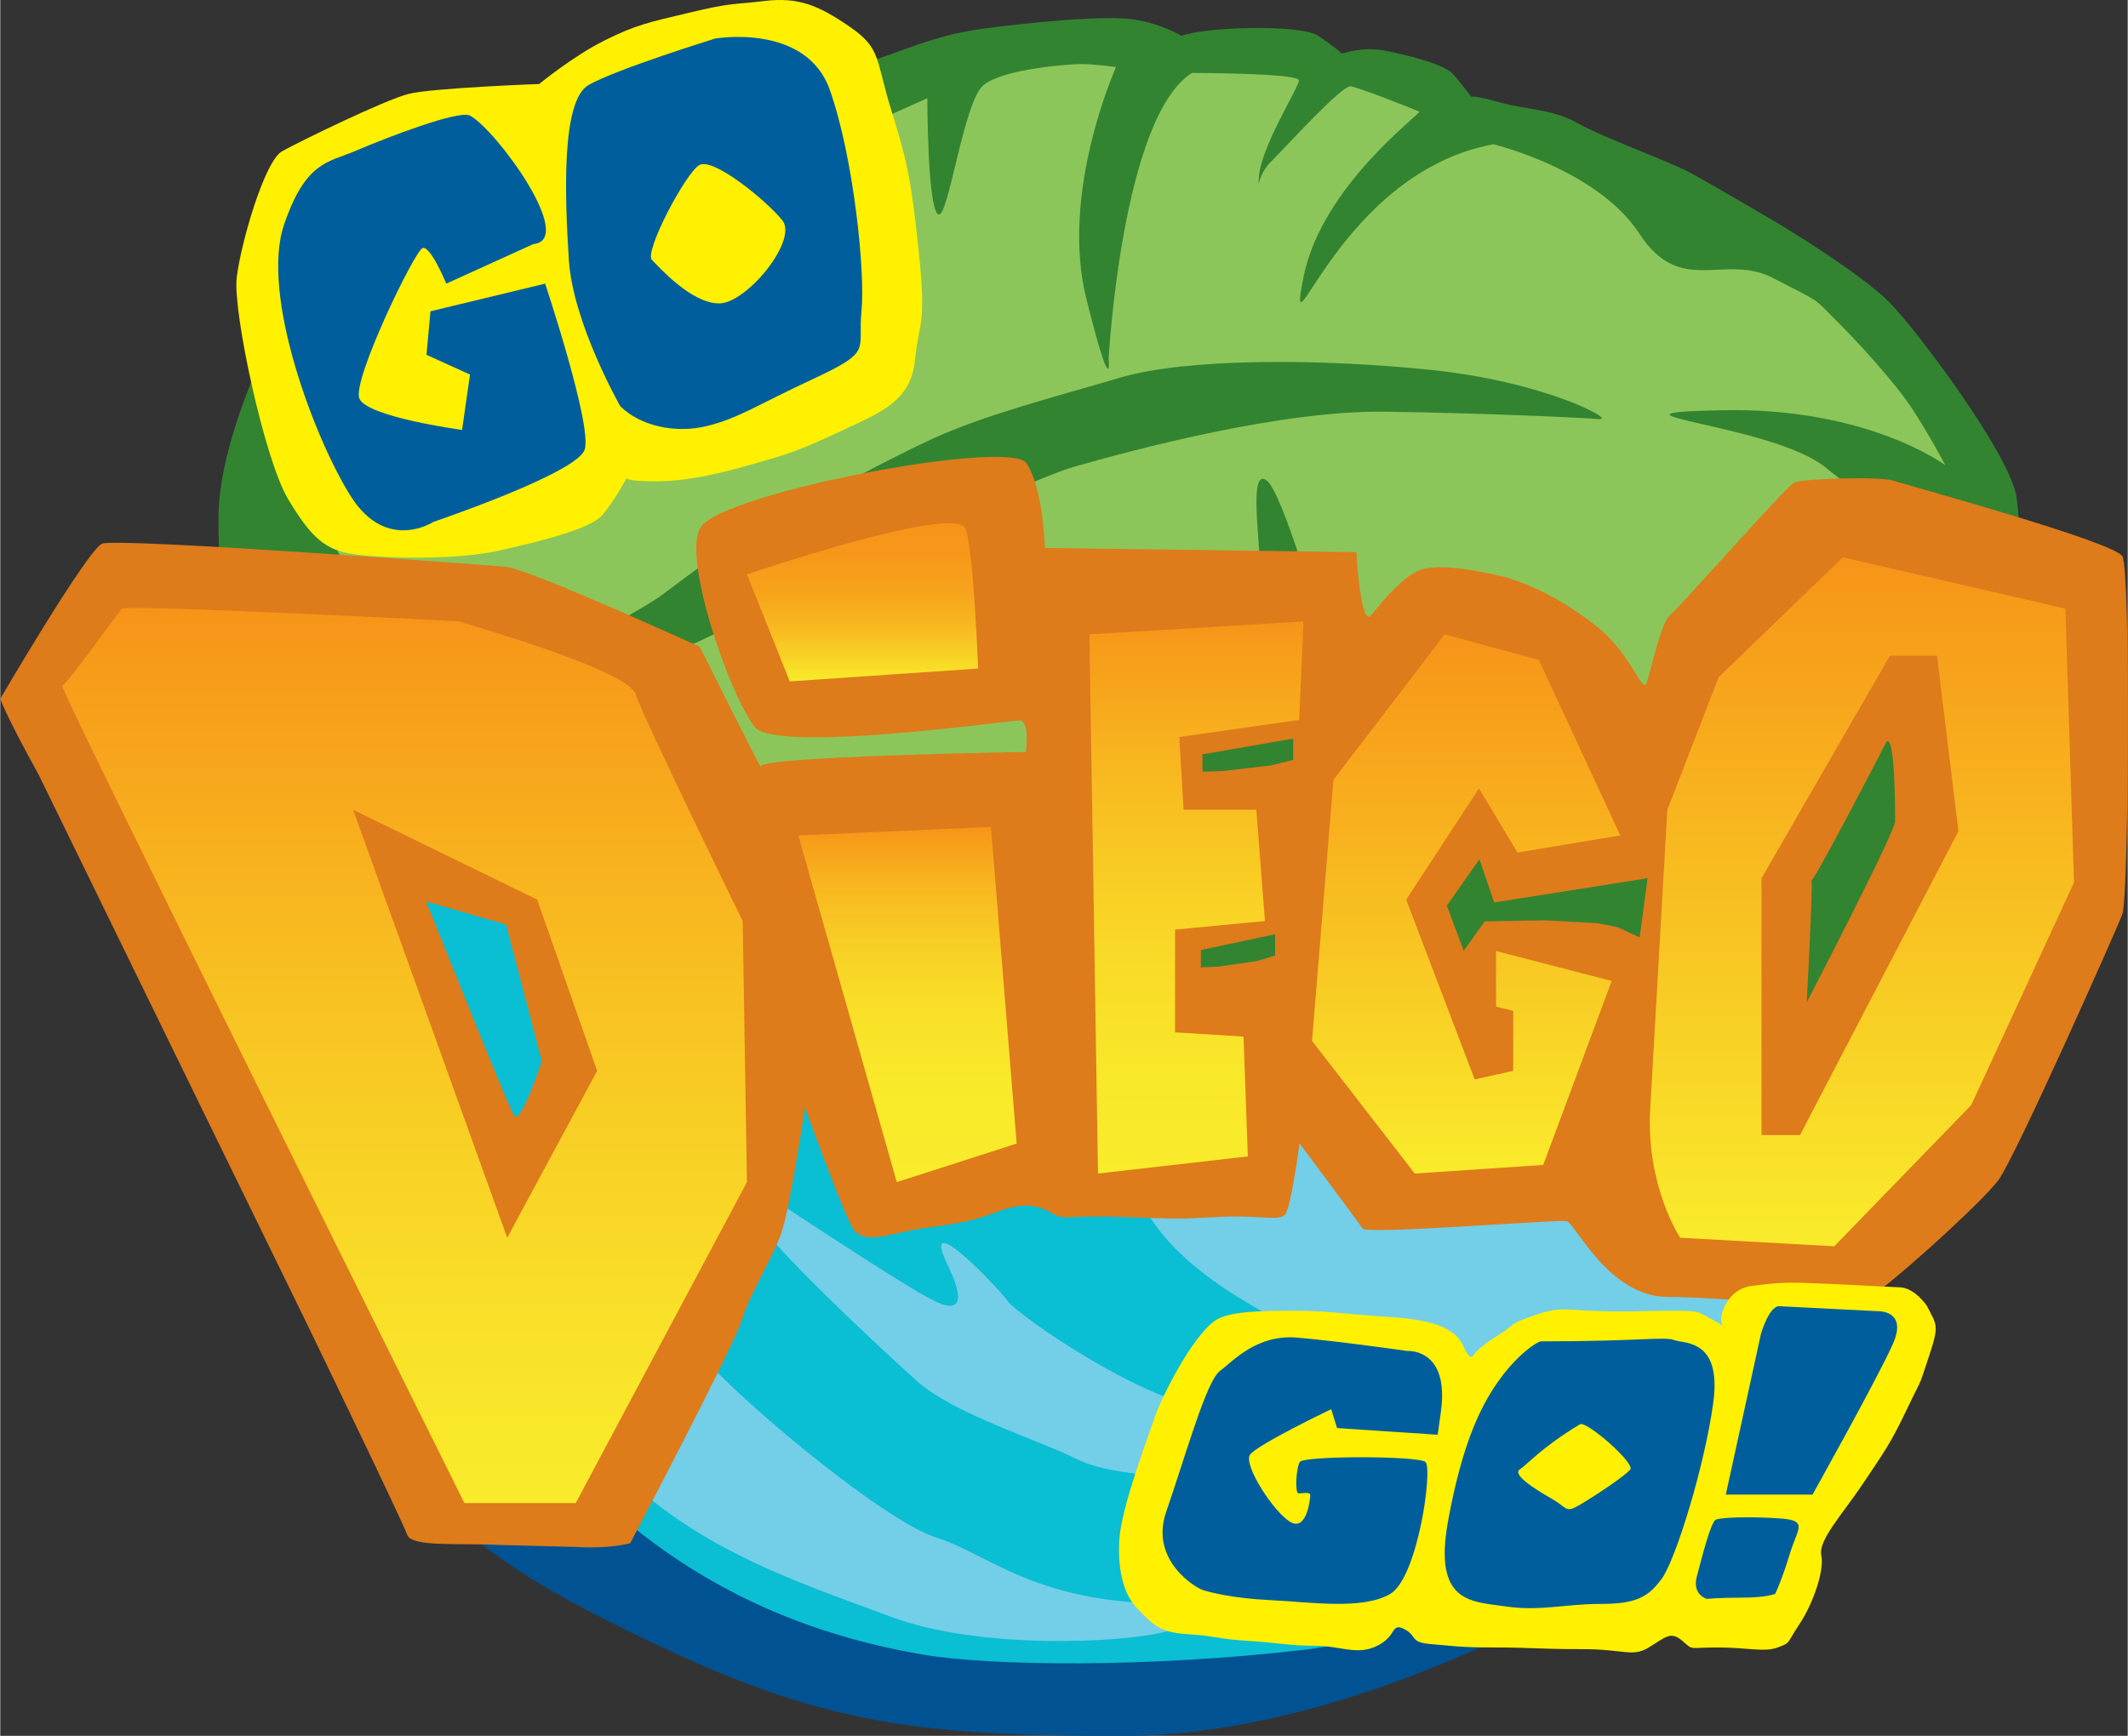 <svg enable-background="new 0 0 496.609 405.296" height="285.643" viewBox="0 0 200.609 163.722" width="350.087" xmlns="http://www.w3.org/2000/svg" xmlns:xlink="http://www.w3.org/1999/xlink"><rect x="0" y="0" width="200.609" height="163.722" fill="#333333" stroke="none"/><linearGradient id="a" gradientUnits="userSpaceOnUse" x1="94.345" x2="94.345" y1="350.913" y2="141.934"><stop offset="0" stop-color="#f9ec2b"/><stop offset=".197" stop-color="#f9e129"/><stop offset=".544" stop-color="#f8c422"/><stop offset=".997" stop-color="#f79418"/><stop offset="1" stop-color="#f79418"/></linearGradient><linearGradient id="b" gradientUnits="userSpaceOnUse" x1="201.258" x2="201.258" y1="159.082" y2="122.153"><stop offset="0" stop-color="#f9ec2b"/><stop offset=".162" stop-color="#f8d125"/><stop offset=".362" stop-color="#f8b61f"/><stop offset=".567" stop-color="#f7a31b"/><stop offset=".777" stop-color="#f79819"/><stop offset="1" stop-color="#f79418"/></linearGradient><linearGradient id="c" gradientUnits="userSpaceOnUse" x1="211.749" x2="211.749" y1="275.979" y2="193.053"><stop offset="0" stop-color="#f9ec2b"/><stop offset=".282" stop-color="#f9e92a"/><stop offset=".48" stop-color="#f9e028"/><stop offset=".651" stop-color="#f8d125"/><stop offset=".808" stop-color="#f8bb20"/><stop offset=".954" stop-color="#f79f1a"/><stop offset="1" stop-color="#f79418"/></linearGradient><linearGradient id="d" gradientUnits="userSpaceOnUse" x1="342.14" x2="342.14" y1="273.981" y2="148.089"><stop offset="0" stop-color="#f9ec2b"/><stop offset=".585" stop-color="#f8b61f"/><stop offset="1" stop-color="#f79418"/></linearGradient><linearGradient id="e" gradientUnits="userSpaceOnUse" x1="434.515" x2="434.515" y1="290.968" y2="130.106"><stop offset="0" stop-color="#f9ec2b"/><stop offset="1" stop-color="#f79418"/></linearGradient><linearGradient id="f" gradientUnits="userSpaceOnUse" x1="279.192" x2="279.192" y1="273.981" y2="145.091"><stop offset="0" stop-color="#f9ec2b"/><stop offset=".189" stop-color="#f9e72a"/><stop offset=".42" stop-color="#f9d827"/><stop offset=".673" stop-color="#f8bf21"/><stop offset=".941" stop-color="#f79d1a"/><stop offset="1" stop-color="#f79418"/></linearGradient><g transform="matrix(.404 0 0 .404 -0 -.001)"><path d="m41.967 156.304 60.836 162.572s19.938 31.697 50.611 47.545c30.674 15.85 66.971 28.632 105.827 28.119 38.853-.512 79.752-11.247 101.735-31.185 21.983-19.94 51.125-57.259 54.19-61.858 3.068-4.602 3.068-33.74 3.068-33.74l-29.651-23.518-220.341-69.529-58.28-26.074-52.658-1.534-15.337 9.202z" fill="#73cee7"/><path d="m88.181 298.228s64.618 88.494 117.058 93.644c52.441 5.15 81.94 3.276 90.835 1.405 8.896-1.874 31.841 5.15 57.127-19.666 25.282-24.815 48.227-38.392 41.202-43.076-7.021-4.685-20.135 9.362-51.503-3.279-31.375-12.641-73.046-26.689-79.136-53.843-6.085-27.16-15.448-49.166-40.733-56.188-25.284-7.024-136.722-45.888-142.809-39.333-6.089 6.554.936 73.042.936 73.042l53.377 36.055 23.412-7.491s11.705-7.49 15.92-4.214c4.214 3.279 14.983 10.3 28.093 18.727 13.111 8.43 15.451 9.368 15.451 9.368s10.77 6.555 3.746-7.963c-7.023-14.513 12.175 5.622 14.049 8.433 1.872 2.806 34.181 25.751 50.098 25.281 15.92-.466 40.736 18.73 40.736 18.73s4.215 2.81-26.69-.47c-30.898-3.276-40.266-2.81-48.692-7.021-8.43-4.217-28.096-10.303-36.523-17.794s-25.752-23.88-32.775-31.841c-7.024-7.957-9.834-17.792-14.515-12.171-4.683 5.616-25.753 24.346-25.753 24.346s14.983 5.15 24.348 15.451c9.364 10.304 41.205 36.988 53.378 40.736 12.172 3.745 24.816 17.325 61.807 14.982 36.991-2.342 22.473 2.343 22.473 2.343s-22.473 2.341-31.838 4.682c-9.362 2.343-42.607 4.214-63.678-3.746-21.071-7.957-47.292-15.921-66.958-37.927s-52.443-41.202-52.443-41.202z" fill="#0abed4"/><path d="m78.521 318.703s8.625 31.684 58.892 57.472c48.969 25.122 69.668 29.122 124.302 29.122 54.637 0 111.976-34.323 119.781-40.474 7.803-6.15 37.604-48.25 37.604-48.25l-28.618 30.037s-49.668 34.293-86.092 38.55c-36.421 4.257-73.34 3.802-89.006 1.136-55.466-9.438-80.1-40.869-95-56.716-14.902-15.848-41.863-10.877-41.863-10.877z" fill="#005292"/><path d="m275.697 8.362c5.549-2.08 27.745-2.776 31.907 0 4.162 2.774 5.552 4.162 5.552 4.162s4.855-1.732 10.06-.692c5.204 1.041 13.873 3.122 15.954 5.549 2.08 2.428 4.161 5.203 4.161 5.203s.697-.349 6.939 1.389c6.243 1.734 11.795 1.387 18.038 4.854 6.239 3.471 20.807 8.672 26.013 11.446 5.204 2.776 20.467 11.795 22.196 12.834 1.736 1.041 18.038 11.1 24.281 17.344 6.245 6.241 28.441 35.724 29.832 45.785 1.385 10.058 5.549 79.083 5.549 79.083l-15.263 61.046-181.406.346-66.249-9.363-36.074-9.02-27.053-10.404-24.974-31.217-61.74-17.344-10.753-30.523s-1.734-8.672-1.734-28.095c0-19.424 14.915-49.945 20.812-54.456 5.895-4.509 56.885-22.548 64.86-25.667 7.979-3.122 59.661-23.932 68.678-27.055 9.019-3.122 14.221-5.547 24.627-6.937 10.406-1.387 28.094-3.123 34.685-2.083 6.591 1.039 11.102 3.815 11.102 3.815z" fill="#338431"/><path d="m206.325 27.44 10.058-4.51s0 24.974 2.429 27.055c2.428 2.083 5.896-26.359 10.751-30.176 4.857-3.815 20.119-4.855 22.891-4.855 2.778 0 7.979.695 7.979.695s-13.18 29.133-6.937 54.108c6.246 24.973 5.204 13.873 5.204 13.873s3.12-56.189 19.425-66.595c0 0 24.972 0 24.972 1.734s-9.018 15.61-9.366 22.892c-.345 7.285-1.387.349 2.774-3.815 4.168-4.162 16.65-18.036 18.731-17.689s15.263 5.55 15.954 5.896c.697.347-22.89 17.343-27.052 38.847-4.164 21.504 8.324-24.627 44.396-31.217 0 0 24.28 5.896 33.994 20.811 9.711 14.916 19.768 4.509 31.214 10.406s9.366 4.51 14.566 9.712c5.204 5.202 13.527 14.221 17.692 20.464 4.162 6.243 7.976 13.527 7.976 13.527s-18.035-13.527-52.023-12.833c-33.994.695 11.789 3.123 24.277 13.527 12.486 10.404 33.989 19.425 33.646 28.789-.349 9.366-41.624 29.831-41.624 29.831l-62.089 12.137-37.459-15.259-10.404-18.038s-9.02-32.257-12.837-34.684c-3.816-2.429-1.732 11.793-1.384 20.811.345 9.017 1.732 14.221-10.062 31.563-11.789 17.342-14.221 20.462-37.111 25.666-22.893 5.204-44.397 5.552-57.23 5.204-12.833-.346-38.85-14.566-41.97-17.344-3.123-2.771-18.729-17.688-6.244-20.465 12.487-2.773 27.054-10.403 27.054-10.403s67.637-33.993 82.207-38.154c14.566-4.164 48.559-13.181 72.493-12.834 23.932.348 45.783 1.389 49.948 1.735 4.162.346-12.485-8.672-38.847-11.448-26.361-2.775-57.581-2.775-72.842 1.735-15.263 4.509-31.565 8.672-43.705 14.221-12.139 5.549-44.051 22.546-53.763 29.481-9.711 6.938-8.672 6.938-16.647 11.448-7.977 4.507-6.938 11.445-35.727 1.041-28.788-10.406-25.666-1.387-31.215-12.488-5.552-11.1-10.406-14.914-13.182-24.625-2.773-9.712-4.162-13.529-2.081-22.547 2.081-9.019 2.491-4.713 24.28-15.61 24.279-12.139 25.666-12.484 44.396-19.075 15.873-5.585 28.791-13.527 45.093-17.344 16.301-3.815 27.401-5.201 27.401-5.201z" fill="#8cc65a"/><path d="m495.314 129.885c-1.963-3.438-50.599-16.707-53.546-17.689s-21.12-.492-23.086.491-27.015 29.473-28.98 30.946-4.424 12.772-5.405 15.719-3.437-6.387-11.297-12.772-16.702-10.806-23.578-12.28-12.771-2.457-17.191-1.474-9.826 7.859-12.281 10.806-3.437-14.731-3.437-14.731l-72.702-.987s-.369-14-4.296-19.766-69.682 6.617-75.892 14.736c-4.789 6.263 6.263 38.683 12.401 46.782 4.793 6.323 59.436-1.474 61.893-1.474s1.474 7.368 1.474 7.368-62.875.984-61.893 3.439-14.244-28-14.244-28-39.788-18.173-45.192-18.665-90.875-6.868-94.312-5.394-23.75 36.197-23.75 36.197 1.215 3.742 9.014 17.833l62.383 127.72s22.595 46.664 23.578 49.611 11.759 1.902 21.583 2.392l17.776.46c8.351.492 12.71-.881 12.71-.881s24.066-45.693 26.032-52.08 7.37-14.736 9.334-20.631 5.402-28.98 5.402-28.98 8.602 23.578 11.057 27.999 9.333 1.229 15.964.247c6.802-1.007 10.802-1.231 17.188-3.687s9.823-1.966 13.263 0c3.439 1.966 1.964.489 16.701.981s12.278.489 22.104 0 14.247.984 15.721-.489 3.437-16.702 3.437-16.702 13.758 18.423 14.739 19.896 45.68-2.21 47.646-1.721 9.823 17.684 23.578 17.684 40.772 3.315 45.193 1.353 28.119-23.334 32.051-28.736 27.387-58.085 28.86-62.016c1.474-3.932 1.963-80.067 0-83.505zm-375.286 130.664c-1.474-1.966-18.174-44.212-20.631-50.106l18.665 5.405 8.351 31.928c.001 0-4.911 14.739-6.385 12.773zm177.511-37.457-4.236 1.289-9.026 1.289-4.052.185v-4.052l17.314-3.685zm4.237-45.682-5.184 1.29-11.041 1.29-4.959.184v-4.053l21.184-3.684zm46.911 33.28 35.796-5.65-1.842 13.816-5.157-2.395-4.605-.922-12.402-.676-13.999.247-4.913 6.876-3.929-10.561 7.612-10.807zm72.948 23.33s1.381-25.463 1.134-28.418c-.145.166-.207.169-.152-.07.077-.328.123-.27.152.07 1.784-2.059 17.525-32.497 17.525-32.497 1.963-1.475 1.972 16.214 1.972 18.672s-20.631 42.243-20.631 42.243z" fill="#de7b1b"/><path d="m422.617 205.532c-.055.239.008.236.152.07-.029-.34-.075-.398-.152-.07z" fill="#de7b1b"/><path d="m283.467 308.368c-5.419 3.868-12.512 17.985-14.077 22.68-1.565 4.691-7.82 21.117-8.211 28.549-.392 7.429 1.171 12.902 4.3 16.031 3.129 3.132 4.691 5.475 11.34 5.866 6.648.391 7.432 1.174 14.08 1.565s10.169 1.174 16.034 1.174c5.866 0 9.777 2.346 14.469 0 4.694-2.349 3.126-5.477 6.258-3.911 3.128 1.562 1.171 3.126 6.257 3.518 5.083.394 6.254.785 14.86.785 8.603 0 10.168.389 20.334.389 10.169 0 11.734 1.957 15.643-.389 3.912-2.349 5.083-3.911 7.823-1.565 2.737 2.346 1.172 1.565 8.212 1.565s10.951 1.172 14.077 0c3.128-1.174 1.957-.785 5.085-5.478 3.129-4.691 5.863-12.514 5.083-16.034-.782-3.517 5.083-9.776 9.777-16.814 4.691-7.04 6.255-8.994 10.166-17.205 3.911-8.215 2.492-4.35 5.086-12.126 2.61-7.835 1.954-7.429-.392-12.12 0 0-2.786-4.153-6.257-4.303-8.995-.392-7.04-.403-16.035-.783-9.238-.386-11.144-.532-17.988.392 0 0-4.303-.046-6.648 4.303-3.488 6.465 3.131 7.037-1.954 4.3-5.086-2.737-3.523-2.737-10.952-2.737s-8.991.36-18.771 0c-5.278-.189-7.184-1.07-13.294 1.175-6.738 2.478-2.74 1.171-8.994 5.083-6.258 3.911-4.691 5.477-6.258 3.911-1.562-1.565-.392-7.432-16.814-8.605-16.426-1.172-15.646-1.563-24.637-1.563-8.998-.003-14.861.392-17.602 2.347z" fill="#fff100"/><path d="m125.787 19.61s-24.919.922-30.457 2.307-25.38 11.075-29.533 13.383-9.692 21.688-10.614 29.534c-.922 7.845 6.461 42.457 11.999 51.685 5.538 9.229 8.767 11.998 15.689 12.921s23.536 1.383 33.688-.924 21.227-5.076 23.996-8.306 5.999-9.229 5.999-9.229-3.23 1.385 6.461 1.385 19.842-3.231 26.304-5.076c6.461-1.846 10.613-3.691 18.458-7.383 7.846-3.692 14.769-6.462 15.691-15.691.922-9.228 2.768-7.844.922-25.38-1.845-17.537-2.767-21.227-6.459-33.226s-2.307-14.305-9.691-19.381-12-6.921-19.844-5.999-7.612.359-17.303 2.667c-9.69 2.308-12.693 2.869-20.076 6.561-7.385 3.691-15.23 10.152-15.23 10.152z" fill="#fff100"/><g fill="#005e9d"><path d="m124.403 56.991-20.305 9.23s-3.692-8.993-5.538-8.306-16.38 30.692-14.766 35.071 23.996 7.384 23.996 7.384l1.846-12.922-10.152-4.614.923-10.152 26.765-6.461s11.077 33.226 9.229 38.764c-1.847 5.538-35.306 16.858-35.306 16.858s-10.841 7.137-19.148-5.783c-8.306-12.921-21.381-47.123-15.689-63.683 5.076-14.768 10.267-14.409 16.728-17.178 7.298-3.127 24.113-9.593 26.65-8.209 6.168 3.365 24.919 29.078 14.767 30.001z"/><path d="m193.624 20.997c-5.538-15.691-26.765-11.997-26.765-11.997s-23.074 7.146-29.535 10.839-5.538 26.304-4.614 40.845c.935 14.738 11.999 34.149 11.999 34.149 4.616 4.616 12.921 6.459 20.304 4.615 7.383-1.846 11.075-4.615 24.919-11.075 13.844-6.461 10.153-6.461 11.075-15.69s-1.846-35.995-7.383-51.686zm-25.843 49.838c-6.461 0-13.844-8.306-15.689-10.151-1.845-1.846 7.846-20.298 11.075-22.15 3.23-1.852 15.689 8.307 19.382 12.92 3.692 4.614-8.307 19.381-14.768 19.381z"/><path d="m272.13 352.954c4.758-13.815 9.383-30.504 12.512-32.852 3.128-2.347 8.603-8.601 17.988-7.82 9.386.782 25.812 3.128 25.812 3.128s9.817-.73 7.823 14.077c-.726 5.377-.783 5.475-.783 5.475l-23.466-1.562-1.37-4.401s-17.401 8.312-18.964 10.658 5.477 13.298 9.386 15.644c3.911 2.346 4.694-5.478 4.694-6.258 0-.783-1.862-.392-2.74-.392-.881 0-.587-5.868.294-7.333.877-1.468 27.569-1.468 29.328 0 1.759 1.465-1.759 26.982-8.211 30.797-6.453 3.813-18.783 1.902-27.864 1.465-9.13-.438-14.114-1.834-15.839-2.346-1.687-.502-12.508-6.941-8.6-18.28z"/><path d="m390.717 312.866c-2.346-.878-7.903.294-31.09.294-.881 0-5.278 2.933-9.386 8.505-4.104 5.575-8.799 14.08-12.319 33.436-3.52 19.359 5.572 18.771 13.493 19.946 7.918 1.174 13.784-.587 21.998-.587 8.212 0 11.145-1.466 14.371-5.866s9.973-26.103 12.025-41.063c2.053-14.959-6.746-13.784-9.092-14.665zm-10.266 30.209c-1.171 1.469-8.211 6.16-11.731 8.215-3.52 2.052-2.639.878-6.746-1.468-3.952-2.26-9.093-5.572-7.331-6.747 1.759-1.171 5.219-5.24 14.077-10.557 1.467-.881 12.905 9.092 11.731 10.557z"/><path d="m415.061 304.948 23.17 1.172s7.04-.291 3.52 7.627-18.771 35.194-18.771 35.194h-20.236l8.211-37.54c-.001 0 1.76-6.159 4.106-6.453z"/><path d="m400.397 354.809c1.171-.587 8.603-.782 15.153-.293 6.551.492 3.911 2.346 2.15 8.211-1.759 5.866-3.42 9.389-3.42 9.389s-2.152.878-7.725.878-8.212.291-8.212.291-3.52-.878-2.349-5.278c1.176-4.399 3.228-12.613 4.403-13.198z"/></g><path d="m174.281 275.979-.999-60.945s-22.979-46.959-24.978-52.955-41.846-16.967-40.964-16.989c1-.024-77.936-3.995-78.933-2.996-.999.999-12.989 17.983-13.989 17.983-.999 0 93.919 190.835 93.919 190.835h25.979zm-91.92-86.927 42.961 20.985 13.989 39.967-20.983 38.968z" fill="url(#a)"/><path d="m174.281 134.102s47.674-16.251 50.868-10.848c1.971 3.336 3.086 32.83 3.086 32.83l-43.961 2.998z" fill="url(#b)"/><path d="m186.271 195.047 44.962-1.994 5.994 73.935-27.975 8.991z" fill="url(#c)"/><path d="m344.134 252 8.994-1.997v-13.988l-3.998-.999v-12.992l26.978 6.997-15.985 42.963-29.974 1.997-23.979-30.975 4.995-60.945 25.978-33.973 21.978 5.997 18.99 40.962-23.984 4-8.992-14.989-16.983 25.979z" fill="url(#d)"/><path d="m482.016 142.094-51.951-11.989-28.98 27.975-11.985 30.972s-3.002 51.96-4.001 69.94c-.996 17.989 6.994 29.979 6.994 29.979l35.969 1.997 31.974-32.973 23.981-51.956zm-61.941 122.896h-8.997v-59.95l29.977-51.955h10.988l4.997 40.964z" fill="url(#e)"/><path d="m275.196 172.069.999 16.983h16.98l2.004 25.982-20.982 1.997v23.981l15.985.998 1.002 27.974-34.973 3.997-1.998-125.893 49.957-2.998-1.002 22.984z" fill="url(#f)"/></g></svg>